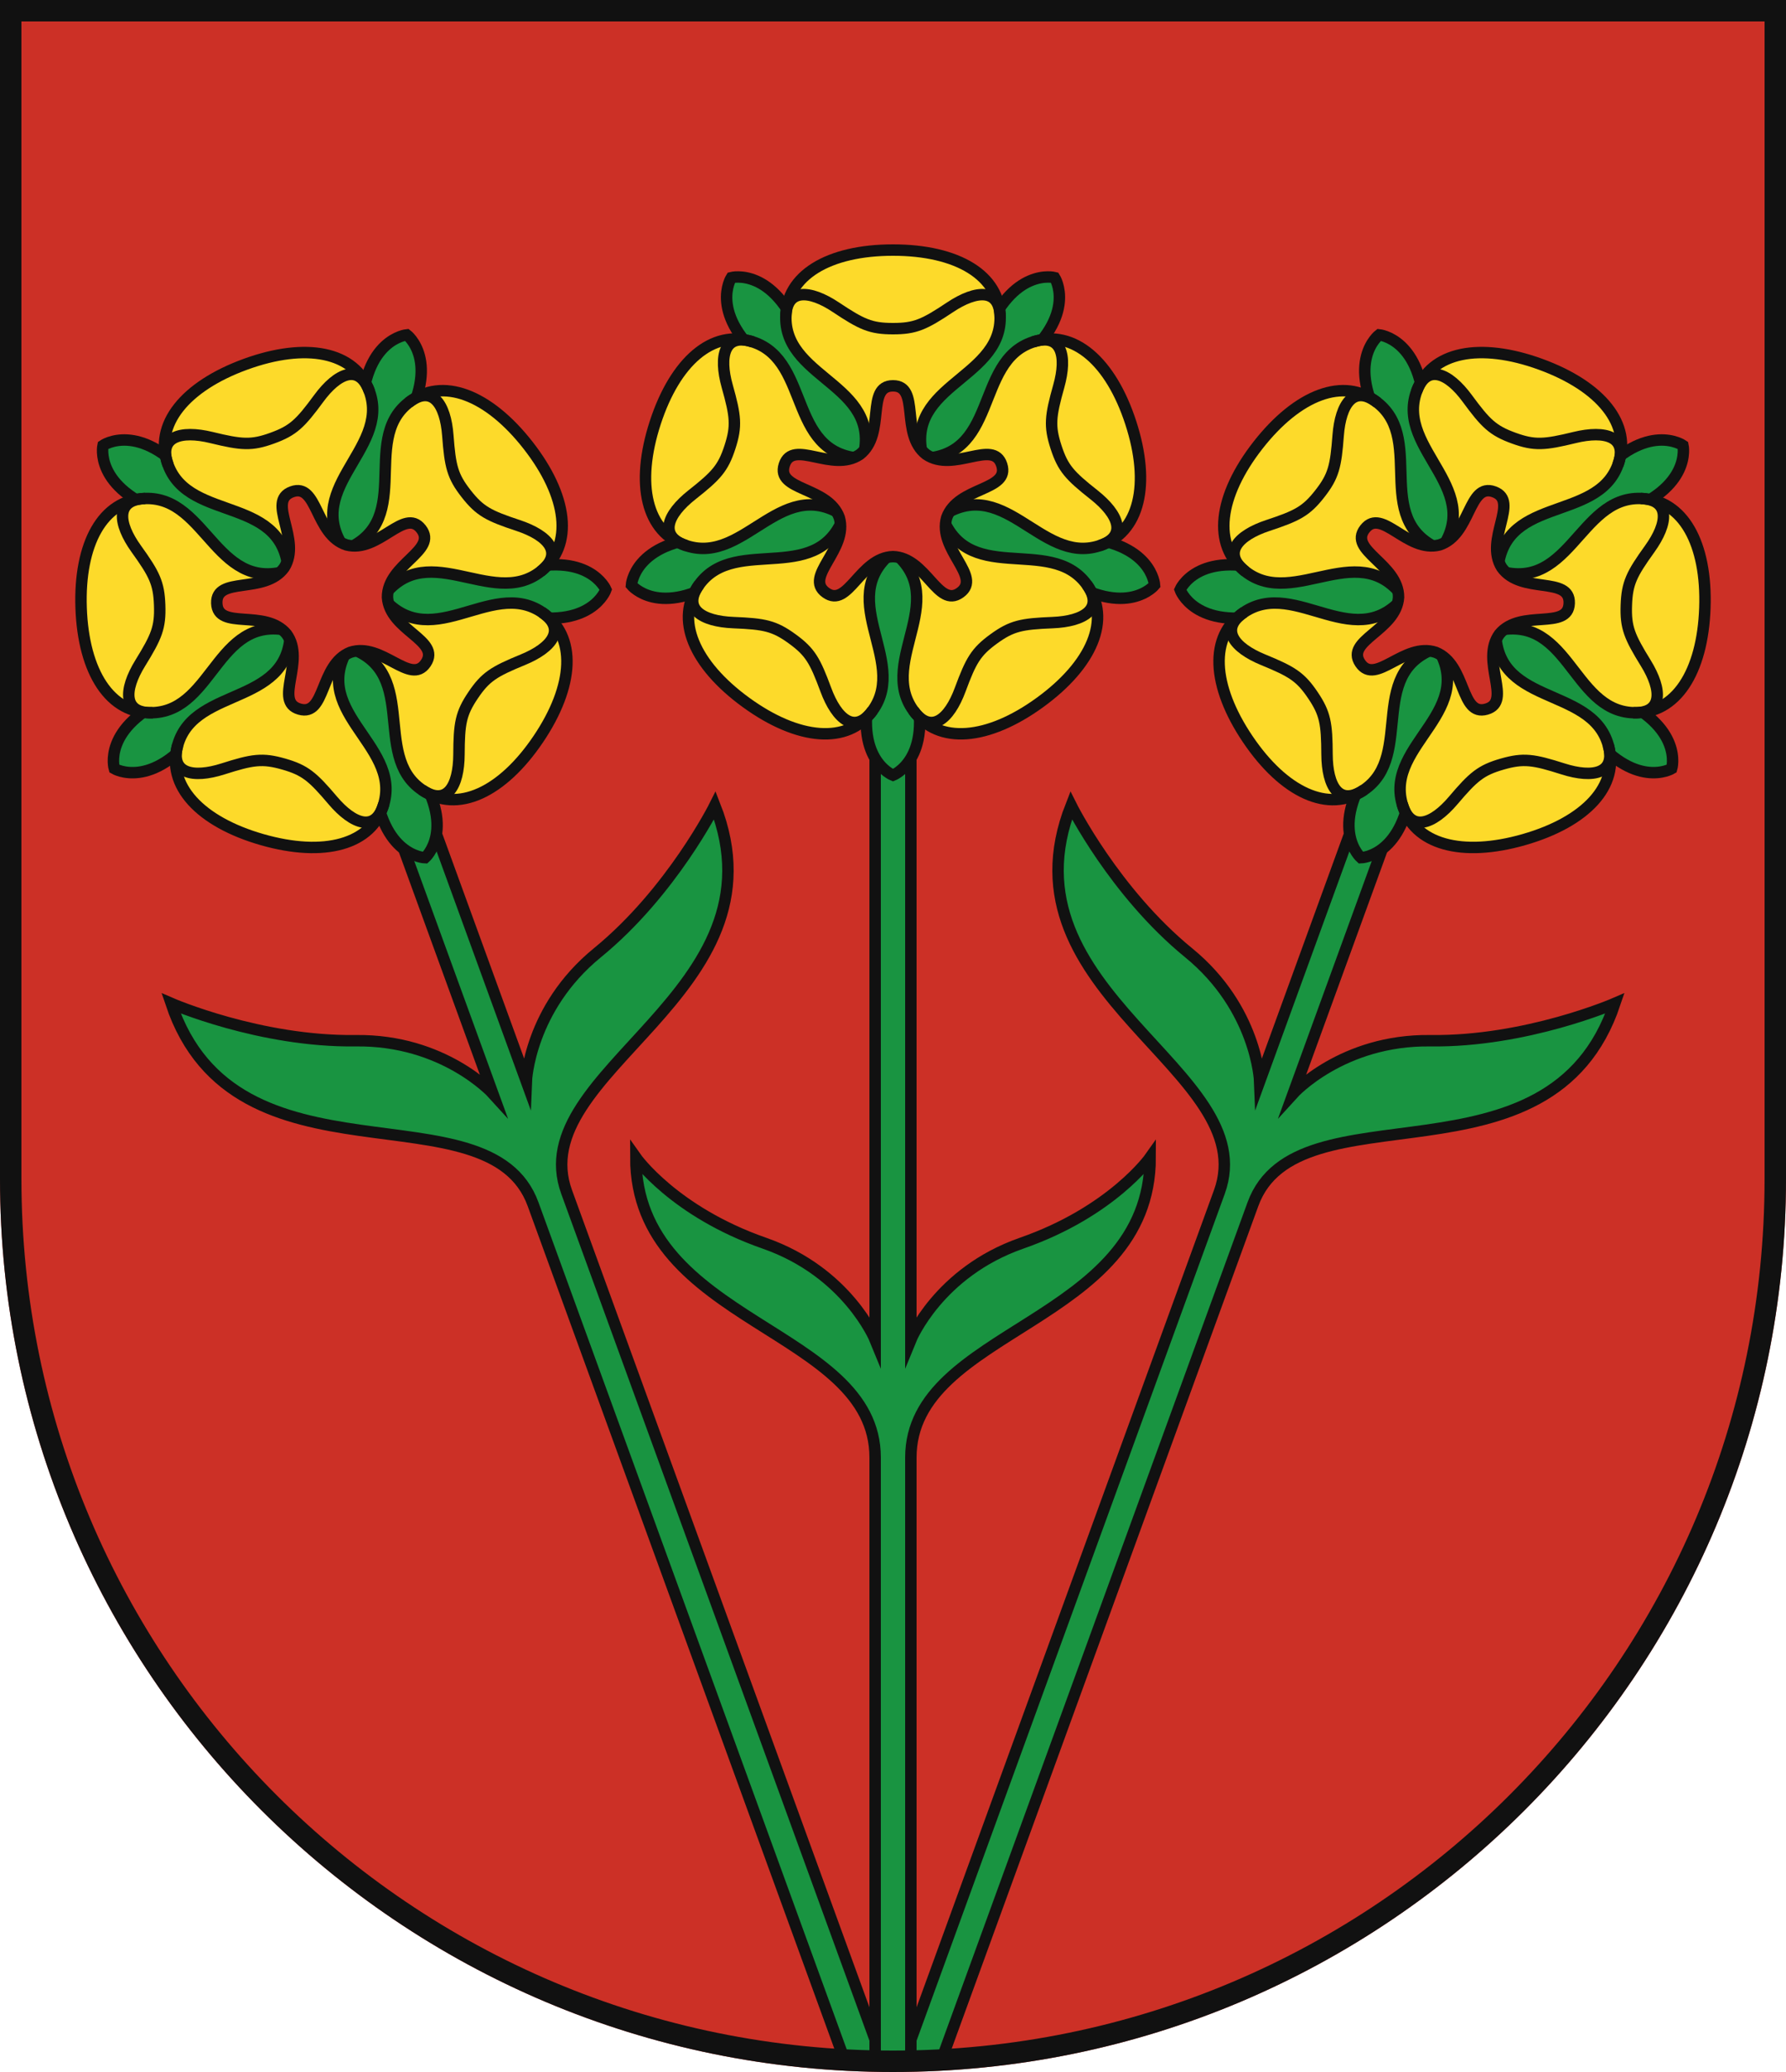 <?xml version="1.0" encoding="UTF-8"?>
<svg xmlns="http://www.w3.org/2000/svg" xmlns:xlink="http://www.w3.org/1999/xlink" width="500" height="580" viewBox="0 0 500 580">
  <title>Coat of Arms of Stropkov</title>
  <path id="field" d="M500,330V0H0V330C0,468.071,111.929,580,250,580S500,468.071,500,330Z" fill="#cc3026"/>
  <g id="coa" fill="#199441" stroke="#111" stroke-miterlimit="10" stroke-width="3.2">
    <path id="stem" d="M158.638,333.68c-12.37-33.986,62.229-55.462,41.49-108.217,0,0-12.1,24.267-32.881,41.233-19.117,15.6-19.9,35.974-19.9,35.974L109.729,199.3l-9.4,3.42L137.955,306.09s-13.691-15.1-38.365-14.769C72.763,291.685,47.9,280.87,47.9,280.87c18.024,53.744,88.974,22.244,101.343,56.23L236.42,576.624l10.766.34Z"/>
    <use xlink:href="#stem" transform="matrix(-1 0 0 1 500 0)"/>
    <use xlink:href="#flower" transform="rotate(20 250 600)"/>
    <use xlink:href="#flower" transform="rotate(-20 250 600)"/>
    <path d="M286,348c-23.3,8.125-31,27-31,27V200H245V375s-7.7-18.875-31-27c-25.333-8.833-36-24-36-24,0,46.667,67,47.833,67,84V576.937h10V408c0-36.167,67-37.333,67-84C322,324,311.333,339.167,286,348Z"/>
    <g id="flower">
      <path d="M244,192c-5.444,20.556,6,25,6,25s11.444-4.444,6-25l41.6-30.225c17.867,11.53,25.63,2.019,25.63,2.019s-.69-12.257-21.922-13.431l-15.89-48.9c16.487-13.43,9.84-23.752,9.84-23.752s-11.871-3.132-19.548,16.7H224.289c-7.677-19.83-19.548-16.7-19.548-16.7s-6.647,10.322,9.84,23.752l-15.89,48.905c-21.232,1.174-21.922,13.431-21.922,13.431s7.763,9.511,25.63-2.019Z"/>
      <g id="leaf">
        <path d="M259,130c-7.667-22,21-23.333,21-41,0-11.944-12.013-19-30-19s-30,7.056-30,19c0,17.667,28.667,19,21,41Z" fill="#fdda2a"/>
        <path d="M280,89c0-8.389-6.667-7.889-14-3-7.258,4.838-9.778,6-16,6s-8.742-1.162-16-6c-7.333-4.889-14-5.389-14,3" fill="none"/>
      </g>
      <use xlink:href="#leaf" transform="rotate(-144 250 140)"/>
      <use xlink:href="#leaf" transform="rotate(-72 250 140)"/>
      <use xlink:href="#leaf" transform="rotate(72 250 140)"/>
      <use xlink:href="#leaf" transform="rotate(144 250 140)"/>
      <path d="M280.434,130.111c-2.387-7.345-13.433,2.343-21.141-2.9C251.923,121.5,257.723,108,250,108s-1.923,13.5-9.293,19.209c-7.708,5.245-18.754-4.443-21.141,2.9s12.244,6,15.4,14.775c2.606,8.951-10.021,16.463-3.773,21S240.681,156.1,250,155.81c9.319.288,12.561,14.618,18.809,10.079s-6.379-12.052-3.773-21C268.19,136.112,282.82,137.457,280.434,130.111Z" fill="#cc3026"/>
    </g>
  </g>
  <path id="border" d="M497,330V3H3V330C3,466.414,113.586,577,250,577S497,466.414,497,330Z" fill="none" stroke="#111" stroke-width="6"/>
</svg>
